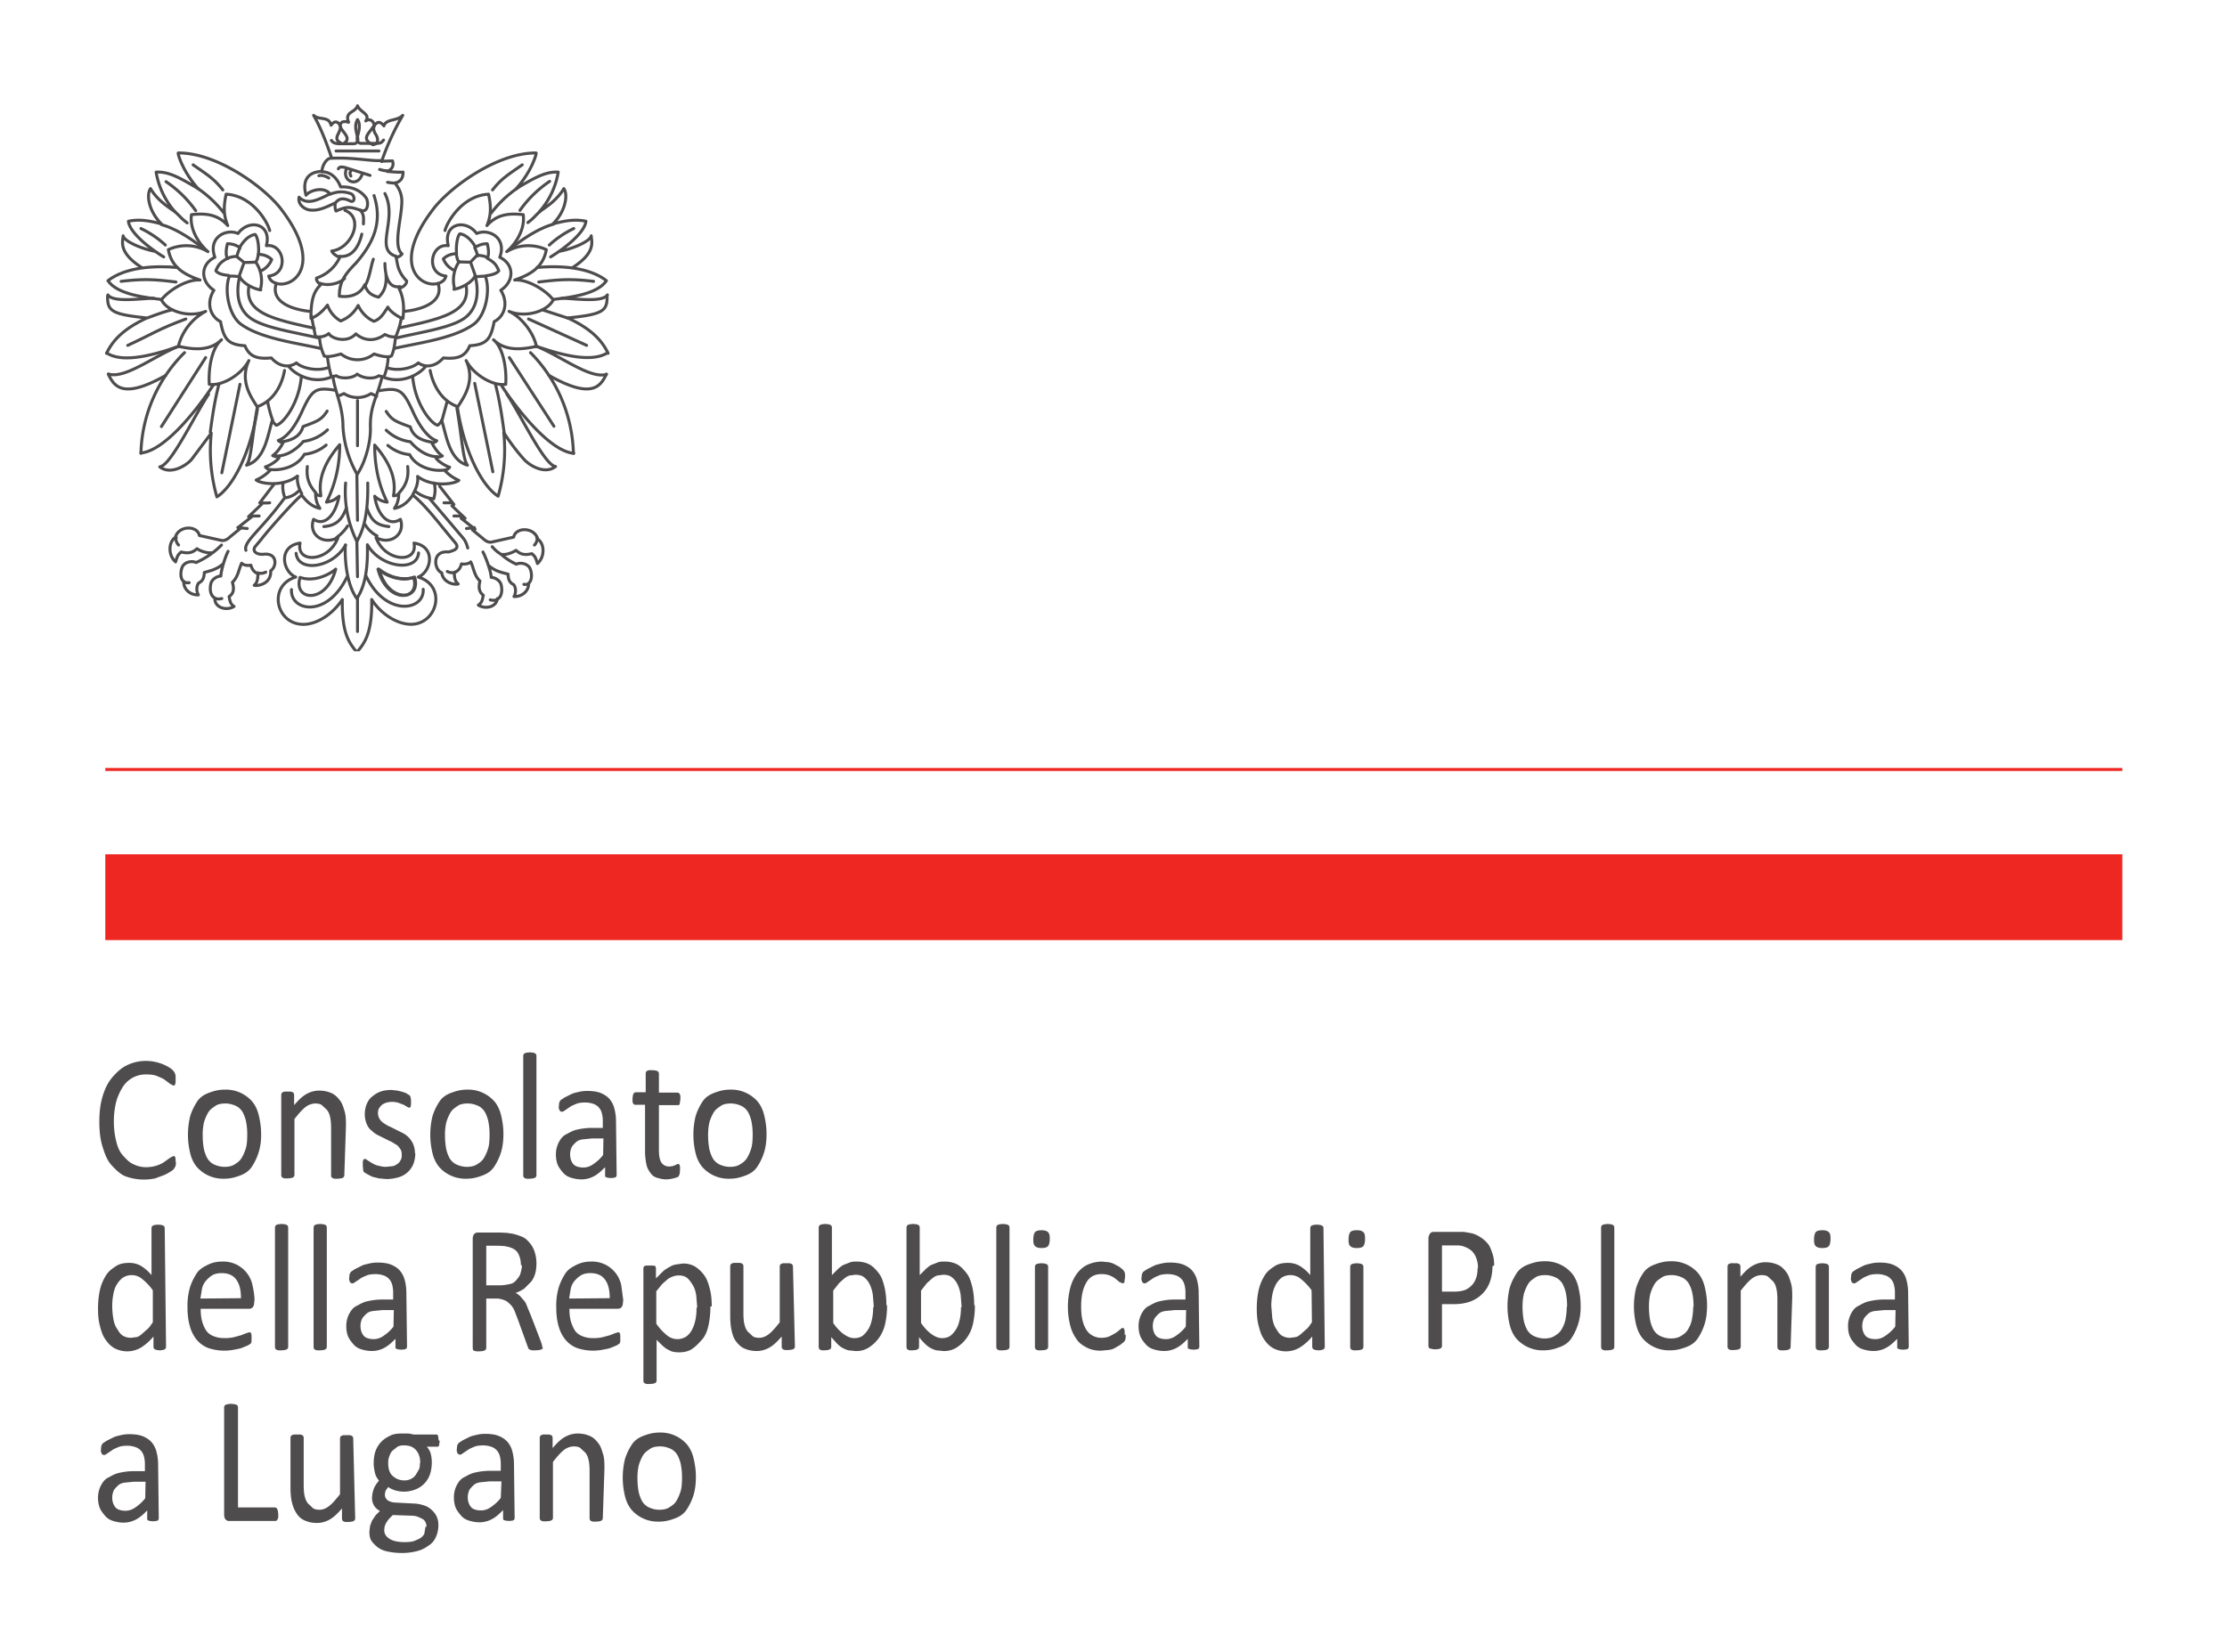 <svg xmlns="http://www.w3.org/2000/svg" xmlns:xlink="http://www.w3.org/1999/xlink" width="897.2" height="665.8"><style>.B{stroke-miterlimit:22.926}.C{stroke-linejoin:round}.D{fill:none}.E{stroke-width:.9}.F{stroke:#4f4c4d}.G{stroke-linecap:round}</style><defs><path id="H" d="M127.6 204.4a20 20 0 0 1-.3 3.8c-.2 1.2-.6 2.2-1 3s-1.2 1.6-2 2-2 .8-3.3.8c-1.2 0-2.3-.2-3-.7s-1.6-1-2.2-2-1-2-1.3-3a17 17 0 0 1-.4-3.9c0-1.3.1-2.6.3-3.8s.6-2.2 1-3 1.2-1.6 2-2 2-.8 3.3-.8c1.2 0 2.2.2 3 .7s1.6 1 2.2 2 1 2 1.3 3 .4 2.5.4 4m4.2.3a17 17 0 0 0-2.7-9.8c-.8-1.3-2-2.2-3.6-2.8s-3-1-5-1a10.6 10.6 0 0 0-8.2 3.6c-.9 1.1-1.6 2.5-2 4.2a23.8 23.8 0 0 0 0 11.1c.5 1.7 1.2 3 2 4.3s2 2.2 3.6 2.8 3 1 5 1a10.6 10.6 0 0 0 8.2-3.6c.9-1.1 1.6-2.5 2-4.2s.7-3.5.7-5.5"/><path id="I" d="m157 192.2-.1-.4-.3-.3-.6-.2-1-.1h-1l-.6.2-.3.3-.1.4v14.4c0 1.4-.1 2.5-.3 3.4s-.5 1.6-1 2.2l-1.5 1.4c-.5.4-1.3.5-2 .5a5 5 0 0 1-3.1-1.2c-1-.8-2-2-3.2-3.5v-17l-.1-.4-.3-.3-.6-.2-1-.1h-1l-.6.2-.3.3-.1.4v24.5l.1.4.3.3.6.2a8 8 0 0 0 .9 0h1l.6-.2.3-.3.1-.4v-3.2c1.3 1.5 2.5 2.7 3.8 3.4s2.5 1 3.8 1c1.5 0 2.7-.3 3.8-.8s1.8-1.3 2.5-2.2 1-2 1.4-3.3.4-2.7.4-4.5z"/><path id="J" d="m215.2 192.2-.1-.4-.3-.3-.6-.2-1-.1h-1l-.6.2-.3.3-.1.4v36.4l.1.4.3.3.6.2 1 .1 1-.1.6-.2.3-.3.1-.4z"/><path id="K" d="M125.7 155c0 2.4-.4 4.2-1.4 5.6s-2.5 2-4.5 2c-1 0-2-.2-2.7-.6s-1.4-1-2-1.7-1-1.5-1.2-2.4l-.5-3zm4-1.3c0-.7-.2-1.2-.5-1.5s-.7-.4-1-.4h-14.7c0-1.4.1-2.6.4-3.7s.7-2 1.2-2.8 1.3-1.4 2.3-1.8 2-.6 3.4-.6c1 0 2 .1 2.8.3l2.2.6 1.5.6 1 .3.3-.1.2-.3.1-.5v-1.9l-.1-.4-.2-.3-.8-.5-1.7-.7c-.7-.3-1.5-.4-2.5-.6a15.3 15.3 0 0 0-7.8.5 8.7 8.7 0 0 0-3.5 2.5 11 11 0 0 0-2.1 4.2c-.5 1.7-.7 3.6-.7 5.8a20 20 0 0 0 .7 5.7c.5 1.7 1.2 3 2 4.3s2 2 3.4 2.7 2.8 1 4.4 1a9 9 0 0 0 9.2-7.2c.3-1.4.6-3 .6-4.5z"/><path id="L" d="M172 151.4h-3.5l-3-.3c-1-.2-1.5-.5-2-1s-1-1-1.2-1.5-.4-1.2-.4-2c0-1.3.4-2.3 1-3s1.8-1 3-1c1 0 2 .3 3 1s2 1.5 3 2.8zm4-11.2-.2-.5-.5-.2-1-.1-1 .1-.6.2c-.2.1-.2.3-.2.5v2.5c-1-1-2-2-3.3-2.7a8 8 0 0 0-3.8-1c-1.2 0-2.2.2-3.2.5s-1.8.8-2.4 1.5-1.2 1.4-1.6 2.3-.6 2-.6 3.2c0 1.4.3 2.6.8 3.6s1.2 2 2.2 2.5 2 1.2 3.5 1.5a20 20 0 0 0 4.7.5h3v2a9 9 0 0 1-.3 2.5 4 4 0 0 1-2.6 2.8c-.6.2-1.4.4-2.4.4s-2-.1-2.7-.4-1.5-.6-2-1l-1.5-1c-.5-.4-.7-.4-1-.4l-.3.1-.3.3-.2.6c-.1.3 0 .5 0 .8l.1 1 .4.7 1.2.8 2 1c.8.4 1.5.5 2.3.7s1.7.3 2.6.3c1.6 0 3-.2 4-.6s2-1 2.7-1.8a7 7 0 0 0 1.5-2.9c.3-1 .5-2.5.5-4z"/><path id="M" d="m317.4 152.3-.3 3.7a11 11 0 0 1-.9 3.1 6 6 0 0 1-1.7 2.2c-.7.6-1.6.8-2.7.8l-1.6-.2c-.6-.1-1-.4-1.6-.8l-1.7-1.5-1.8-2.3v-9.8c1-1.5 2.2-2.7 3.2-3.4s2-1.2 3.2-1.2c1 0 2 .3 2.6.8s1.3 1.3 1.8 2.2.8 2 1 3 .3 2.2.3 3.4m4.2.5a24 24 0 0 0-.6-5.7 11.3 11.3 0 0 0-5-7.1 7 7 0 0 0-4-1l-2 .2c-.6.1-1.2.4-1.8.7s-1.2.8-1.7 1.3l-1.8 2v-3l-.1-.4-.3-.3-.6-.2-1-.1h-.8l-.6.2-.3.3-.1.4v36.4l.1.4.3.3.6.2 1 .1 1-.1.6-.2.3-.3.1-.4V162l2 2c.6.5 1.2 1 1.8 1.2l1.8.7c.6.2 1.2.2 2 .2 1.6 0 3-.4 4-1s2-1.7 2.8-2.8 1.2-2.6 1.6-4.2a25 25 0 0 0 .5-5.1"/><path id="N" d="m370.2 140.2-.1-.4-.3-.3-.6-.2-1-.1h-1l-.6.2-.3.3-.1.4v24.5l.1.4.3.3.6.2 1 .1 1-.1.6-.2.3-.3.1-.4zm.5 32.8c0-1-.2-1.8-.5-2.2s-1-.6-2-.6-1.6.2-2 .6-.5 1-.5 2 .2 1.8.5 2.2 1 .6 2 .6 1.6-.2 2-.6.5-1 .5-2"/><path id="O" d="M527.4 152.4a20 20 0 0 1-.3 3.8c-.2 1.2-.6 2.2-1 3s-1.2 1.6-2 2-2 .8-3.3.8c-1.2 0-2.3-.2-3-.7s-1.6-1-2.2-2-1-2-1.3-3a17 17 0 0 1-.4-3.9c0-1.3.1-2.6.3-3.8s.6-2.2 1-3 1.2-1.6 2-2 2-.8 3.3-.8c1.2 0 2.2.2 3 .7s1.6 1 2.2 2 1 2 1.2 3 .4 2.5.4 4m4.2.3a17 17 0 0 0-2.7-9.8c-.8-1.3-2-2.2-3.6-2.8s-3-1-5-1a10.6 10.6 0 0 0-8.2 3.6c-.9 1.1-1.6 2.5-2 4.2a23.8 23.8 0 0 0 0 11.1c.5 1.7 1.2 3 2 4.3s2 2.2 3.6 2.8 3 1 5 1a10.6 10.6 0 0 0 8.2-3.6c.9-1.1 1.6-2.5 2-4.2s.7-3.5.7-5.5"/><clipPath id="A"><path d="M84.6 351h152.8v166H84.6z"/></clipPath><clipPath id="B"><path d="M84.6 351h152.8v166H84.6z"/></clipPath><clipPath id="C"><path d="M84.6 351h152.8v166H84.6z"/></clipPath><clipPath id="D"><path d="M84.6 351h152.8v166H84.6z"/></clipPath><clipPath id="E"><path d="M84.6 351h152.8v166H84.6z"/></clipPath><clipPath id="F"><path d="M84.6 351h152.8v166H84.6z"/></clipPath><clipPath id="G"><path d="M0 601h778V0H0z"/></clipPath></defs><g transform="matrix(1.33 0 0 -1.33 -70.1 729.3)"><g class="B C D E F G" clip-path="url(#A)"><path d="M139 397.6c-7-9.7-12.7-13.4-11.8-16m11.3 20.4c-.4-1.2.1-3.8.6-4.5 1.8.3 3 1 4.2 2.2m-.5 4.3c-.2-1.8.5-3.8 1.3-5.2m13.3-15.6c-4-7-14.4-8.4-15-2.5m-1.4-11c-.4-6.5 10.7-8.8 16.8 3.8m-51 9.7c-.6.6-1 1.7-.7 2.3m48 101.3c-2.5-1.2-5.3-2.6-8-2-1.8.5-3.2 2-2.8 3.8 2.6-2.7 6.2-.5 9.4 1-2 2.4-6.2 1-7.3-.4-1.7 6.3 2.8 7.2 4.8 7.2.2 2.2 1.6 4 2.7 4m-9.3-127c-2.2-7.2 8-8.2 10.8 2.5-2.8-2.3-7.2-3.8-10.8-2.5m-16 14.8-2.8.3m6.4 3.5h-2.6m5.8 4a16 16 0 0 0-2.7 0m1.5-21c-.7-.4-1.8-.5-2.4-.2"/><path d="M203.4 367c-.4-2.7-3.7-3.3-5.8-2 1 .7 1.2 1.3 1.5 3-1.3 1-1.5 2.4-1 4.3-1.8 1.7-1.8 3.7-2.8 5.8-.5-.6-2-.8-2.8-.6-.5-1.7-1-2-2.2-2.7.1-1 0-2.4 1.2-3.4-1.2-.3-4.5.3-5 3.4-2.4 1-3 6.8 2 6.3 2.2.5 3.3 1.2 2.2 2.7-4.3 5-8.6 11-13 14.6m-43-23c2 1.4 2 5.6-2.3 5-2.2-.1-3.2 1-2.5 2.2l2 2.4c2.3 3 10.6 12.3 12.2 13.3 1-1.2 2.5-3.3 5.5-4 0 .2-1.3 1.5-1.3 4.5.7-.6 1-.6 1.6-.7-.2 2-1.3 7.4 5.7 15.5a38 38 0 0 0-4-17.4c2 .4 2.3.6 3.8 1.8-1-5.5-4.2-9.3-7.7-7-1.7-4.6 3-8 7.4-5.5-2.7-7.5-12.8-8-11.5-1.7-6.8-1-5.3-8.7-1.3-10.3-8.3-2.5-6.2-13.7 1.6-14.3 4.6-.4 9.7 3.2 12.5 7.5-.2-10.7 2.3-13.3 4.4-16 2 2.5 4.7 5.2 4.5 16 2.5-4 7.2-7.3 11.5-7.5 8.3-.4 11.5 11.6 2.6 14.3 4 1.6 5.5 9.3-1.3 10.3 1.3-6.3-8.8-5.8-11.5 1.7 4.4-2.5 9 1 7.4 5.5-3.6-2.4-7 1.4-7.8 7a6.5 6.5 0 0 1 3.8-1.8c-2.6 5.2-3.8 11-3.8 17.3h0c7-8 6-13.3 5.7-15.4.7.1 1 .1 1.6.7 0-3-1.3-4.3-1.3-4.5 3 .6 4.6 2.7 5.5 4m-43-23c.2-3.8-3.8-4.6-5-4.3 1.2 1 1 2.5 1.2 3.4-1 .6-1.7 1-2.2 2.7-1-.2-2.3 0-2.8.6-1-2.2-1-4-2.8-5.8.6-2 .4-3.4-1-4.3.3-1.8.6-2.4 1.5-3-2-1.3-5.5-.6-5.8 2m83.4 0c1.5-.4 2.4.1 3 1 .6 1 .6 2.4.3 3.6-.4 1.4-2 2.2-3 2.2-.1 2-1.7 6.2-2.5 7.7m1.6-4c2-1.8 4-2.2 6-2.7.1-1.7.4-2.5 1.7-3.2.4-.4 1-2 .1-3.6 2.7-.1 4.6 2 4.4 4 1.3 1 1 3.6.3 4.8-1 1.4-3 1.5-4 1-1.7.8-3.3 1.8-4.6 3-1.2.7-2 1.5-2.7 2.3m9.6-11.4c.6-.1 1.3 0 1.6.4m-8.5 8.7c1.6-.3 3.6.6 4.5 1.2 1-.8 2-1.7 4.8-1 1-.8 1.2-1.3 1.7-3 2.3 2 2.2 6 .1 7.4-1 3.7-6.7 3.7-7.3.6l-6.7-1.5c-1-.2-2 .5-2.5 1l-3.3 2.7.8.2-4.2 3.3h1.2l-4 3.8.6.4-4.3 5.5m-66-34c-1.5-.4-2.4.1-3 1-.6 1-.6 2.4-.3 3.6.4 1.4 2 2.2 3 2.2.1 2 1.4 6 2.2 7.5m-1.4-3.7c-2-1.8-4-2.2-5.8-2.7-.1-1.7-.4-2.5-1.7-3.2-.4-.4-1-2-.1-3.6-2.7-.1-4.6 2-4.4 4-1.3 1-1 3.6-.3 4.8 1 1.4 3 1.5 4 1a25.5 25.5 0 0 1 7.7 5.3m-9.8-11.4c-.6-.1-1.3 0-1.6.4m8.7 8.7c-1.6-.3-4 .6-4.7 1.2-1-.8-2-1.7-4.8-1-1-.8-1.2-1.3-1.7-3-2.3 2-2.2 6-.1 7.4 1 3.7 6.7 3.7 7.3.6l6.7-1.5c1-.2 2 .5 2.5 1l3.3 2.7-.8.2 4.2 3.3h-1l4 3.8-.6.4 4.2 5.5m26.2 83.2c1.3-1.4 1-2.6 1-4.2"/></g><path d="M161 413.3V427m-.2-22 .2-14.3" class="B C D E F G"/><g class="B C D E F G" clip-path="url(#B)"><path d="M145.8 407c-.4-3.5.6-5.8 2.6-8m46-16.7c-.2.6-.4 1.8-1.4 3l-10.2 12"/></g><path d="m161 373.6-.2 11" class="B C D E F G"/><g class="B C D E F G" clip-path="url(#C)"><path d="M164 383.3c4-7 15-8.4 15.5-2.5m-16.2 8.6a9 9 0 0 1 3.6-3.4m-3 8.2c1.3-3.5 2.8-5 6.6-5.4m10.4-19c.4-6.5-11.3-8.5-17.3 4"/></g><path d="M161 367.3V357" class="B C D E F G"/><g class="B C D E F G" clip-path="url(#D)"><path d="M158 389c-.4-.7-1.3-1.8-2.2-2.6l-1.2-1m3 9c-1.3-3.5-3-5.3-6.8-5.6m16 39.5-1.7.8a7.6 7.6 0 0 0-8.2 0l-1.8-.8m2 35.7c-.8-1-4.3-2.6-7.4-1.5m18.5 37 3.4.1c.6-1.7-.5-2.8-1.6-3.2 1.3-.1 3.2-.3 4.8-.2 0-2-.8-2.8-2.4-3.4 1.6-2 2.2-4 2-6.4-.3-5.4-2.6-12.7.1-15-.3-.4-1-1-1.8-1 .5-2.3.4-4.2 3.2-7.2 0-1-1-1.8-2.3-2.3 2-4 1.2-8 1.2-9-.1-.3-3.7 1.6-4.6 3.4-1.3-2-2.2-3.6-4.2-4.3-1.3.5-3.5 2-4.8 4.8-1.2-2.2-3-3.8-5.3-4.7a8.8 8.8 0 0 0-4 4.8c-1.5-2-3.4-3.5-5-4 0 5 .6 8 3 10.2-.8.5-1.5 1.3-1.3 2a12 12 0 0 1 7 6.2c-.7.4-2 1-2.4 2 6 .7 10 10 4 12.3"/><path d="M157.4 402a34 34 0 0 1 3.4-17.7c3 5 3.4 12 3.3 17.7m8.6 91c-.6-.2-1.3-.1-2.6.1m.2-53a19 19 0 0 0-1.3-6l-1.6.4c-1.2-1-4.5-1-6.5.5-1.6-1.5-5.2-1.4-6.3-.5l-1.5-.3a38 38 0 0 0-1.2 5.9m22 21.4c-1-.1-4.4-.7-4.6 7m.3-3.2c.4-4-1-5.8-2.2-7-1.5.4-3.4 1-4.2 3.8-1.2-2.7-4-4-7.7-3.5 0 3.7 1 6 5 10 5.2 6 8.2 12.3 5.5 20.5m8.3-37c-.4-2.3-.7-3.2-1.7-5.8-1.4-.1-2 .1-3.3.7-2.7-2-6-2.2-8.8.2-2.7-3-7.5-1.4-8.2.1-1.6-1.3-3.2-1-4-1l-1.3 6.4"/><path d="M151 440.5c.8-.4 2.5-.1 5 .6a8 8 0 0 1 10 0c3-1 4.6-1 5.3-.6.8 1.8 1 3.7 1.2 5.5"/></g><path d="M154.5 502.6h13" class="B C D E F G"/><g class="D E F B C" clip-path="url(#E)"><path d="M157.7 497.3c-1.7-3.7 3.4-6.2 4.8-1.5m7.5.8c-.8 0-1.2.1-2.3.4m1.6-7.3c4-7.8-3.4-17 3.4-19m-20 18.8c2.5 1 4.4.8 6.2.2 1.4-.5 1.4-2.8 0-2.3-2 1-3.5 1-4.6-.6-.2-.5-.1-2 .2-2.4 3 1.3 4 1.5 7.5.2 2.3-.8 2.4 2.6 1.6 3.8-1.3 1.8-3.7 3.5-7.7 3.3-1.3 3.3-3.5 4.6-5.7 4.6m5.3-25.6c4-.5 6 3.2 6.8 6.7m-8.7-43.4c.6-4.5 3-8.7 3-15a33 33 0 0 1 4.3-14.4c2.5 3.7 4.2 10 4 14.4-.1 6.4 2 8.8 3.5 15m-17.5 6.5c-.7 1.7-1.2 3-1.4 5.5m7.8-62.8c-.2-5.3.6-12.2 3.5-16.2 3 4.4 3.3 11 3.2 16" class="G"/><path d="M178.3 373.5c2.2-7.2-8-8.2-10.8 2.4 2.8-2.3 7.2-3.7 10.8-2.4z"/><g class="G"><path d="M178 373.4c2.2-7.2-8-8.2-10.8 2.5 2.8-2.3 7.2-3.8 10.8-2.5m6.2 28.6c.5-1.8.3-3.2-.1-4.8a11 11 0 0 0-5.5 2.2m15.4-11.2 2.4.3m-6.2 3.5h2.4m-5.4 4h2.4"/><path d="M188.2 375.2c.7-.4 1.8-.5 2.4-.2m-25.8 120.2-7.6 2.4c-1 .2-1.6.3-2-.4m28.2-82.8c-4 .6-5.8 2.4-6.4 4.6-4.3 1.6-5.6 2-7.3 4.7m0-5.7a13 13 0 0 1 7.3-3.5c2.6-3 5.7-4.6 8.2-4.5m2.6-4c-3.6-.7-9 .7-11 4.6a12 12 0 0 0-6.6 2.8m9-9.4c4.3-3.3 11-2.4 12.5-1.2-2.3 1-3.6 2.3-4.3 3 .6.2 1.3.6 1.5 1-1 .2-4 2-4.2 3 .6 0 1.4.1 2 .4-1.5 1-2.7 3-3.2 4 .7 0 1.3.3 1.5.6-3 1-5.6 5.2-7.2 8.8-3 6.5-4 7.4-10 6.4m8.4-23c.4-3.5-.6-5.8-2.6-8m5.6 5c.3-1.8-.5-3.8-1.3-5.2m36.7-15.6c.6.6 1 1.7.7 2.3M156 505c-2.8 1.4 0 3-.2 5 .5-1.7 3.5-3.4 1.2-5m4 7c-1.4-2 .3-5.2.1-6-.2-1-.7-1.2-1.3-1.2h-4.3c-1.4 0-2 .4-2.4 1m12.7 4.2c-1.5-2.3-3.4-3.5-.8-5.2m1 5.2c-.3-.8.1-1.7.6-2.5.6-1 1-2.8-1-3"/></g><path d="M168.2 499.7c-3.2-.2-8.6 1-15 .7-.6 1.7-2.8 8.4-5.5 13 1.7-1.6 4.6-.1 5.3-3 1 1.5 2.2 1.2 2.8-.3-.1 1.2.8 1.7 2.5 1.2-1.3 3.3 2 2.8 2.7 5 .8-2 4-2.5 2.5-4.6 1.4 1 2.7-.4 2.5-1.6 1.2 2 2.3 1 3 .1.6 2.2 4 1.4 5.7 3.2a78 78 0 0 1-6.4-14z"/><g class="G"><path d="M159 496.6c-.4-.6-.3-1 0-1.6m-6.7-.6c-.8.5-2 1-3 .7m11.7 17c1.4-2-.3-5.2-.1-6 .2-1 .7-1.2 1.3-1.2h4.5c1.6 0 1.6.4 2.2 1m-5.7-44.3c1.5 2.5 1.8 6 2.6 8.2m-23-65.7c-4.3-3.3-11-2.4-12.5-1.2 2.3 1 3.6 2.3 4.3 3-.6.2-1.3.6-1.5 1 1 .2 4 2 4.2 3-.6 0-1.4.1-2 .4 1.5 1 2.7 3 3.2 4-.7 0-1.3.3-1.5.6 3 1 5.6 5.2 7.2 8.8 3 6.5 4 7.4 10 6.4m-16-15.6c4 .6 5.7 2.4 6.3 4.6 4.3 1.6 5.6 2 7.3 4.7m.1-5.7a13 13 0 0 0-7.3-3.5c-2.6-3-5.6-4.5-8.2-4.4m-2.5-4c3.6-.7 8.8.6 11 4.5a12 12 0 0 1 6.6 2.8m23.7 40.5c5.8.6 12 3 10.2 8.5-4.8-1.6-14.6 5.2-1.6 22.3 5 6.7 19.5 17.3 31.3 17.2.2-.2-1.3-5.5-6-10.8 5.4 3.2 8.8 5.2 12.7 5a24 24 0 0 0-5.7-12c2.2 1.5 5.4 3.6 7.4 7 1.3-1.8.6-6.8-3.3-10.7 2 .5 6 1.7 10 .8-.4-3.3-5.8-7.8-10.7-10.8m2.7 1.7c3.8.7 9.3 3 9.6 4.7.1-1.8 1.5-5-5.6-9.6m-44.6-30c-1.5-2-6.7-5.5-12.6-3.3m8.7.3c.7-8.3 5.6-14.4 7.6-14.8.7.6 1 1 1.2 1.5 1.4-4.4 2.2-12 7.8-13.6-1.4 1.8-1.6 8-3.2 17.3"/><path d="M197.4 470.8a12 12 0 0 1-.9 2.5m-4.8-4.3c-.6.8-.6 1.6-.8 2.5m5.7-6.8c-1-2-4.2-3.7-6.4-4m7.2 10.3c1-.1 2.2-.2 2.8-.7m-3.7 3c1.2.8 2.4 1.2 3.8 1.2.4-1.5.6-3.5 0-4.4 1.6-1 2.6-1.5 3.5-3.8-.5-.7-1.7-1.2-3.8-1.5"/><path d="M187.5 478.5c.6 2.5 5.2 10.6 13.2 11 .8-3.7.8-6.4-.5-9.5 3 3.4 6.7 3.8 11 3.3.6-4.4-2.2-8.8-5-11.2 4 2.4 8.6 2.2 12 .6-1-5.5-5-7.6-9.6-9.2 3.8.3 9.4-3 11.7-6-1.8-3.6-8.5-5.5-13.4-3.5 3.8-1.7 7.6-6.7 8.3-10.7m21.4 15.4c.1-4.6-1.2-5.6-12-6.7l-7.7 2.5m-1 8.4c6.5.8 9.8 1 16.6.2m-6 16a30 30 0 0 1-7.4-5m-31-47.6-1.5-5.5M173 446c7.7 1.8 16 3 20.2 5.8 5.4 3.7 4 10.7 3.5 12.7l3 .2c1.6-4 .3-11.8-3.5-14.6-6-4.3-16.4-5.6-24-7.3"/><path d="M185.4 462.4c1.4.6 2 1 2.4 2.3-6.3.7-4.7 10 .7 9.2-1.7 6.7 5.2 8.3 8.6 3.7 3.7 1.6 9.2-1.3 7-7.2 4.5-2.2 4.4-7.3.3-10 2.5-4 1-8-2-9.5-1-5-2-7-7.4-7.3-1.5-3.8-4.5-4-8-3.7-2-2.3-5-3.3-7.6-1.5-1.4-1.4-5.8-2.7-9.4-1.5m21.8 32.2a10 10 0 0 1-1.4-8.2m6.3 12.6c-.6 1.2-2.4 3.7-4.7 4-.8-.8-1.2-3.7-1-6-1.7-.1-3-.6-4-1.6a6.4 6.4 0 0 1 3.4-3.5m3.5-4.6c1.4-8-7.3-10-19.8-12.7m17.2-24.5c2.3-14.2 7.8-23.8 12.3-26.6a51 51 0 0 1 1.7 19.3 61 61 0 0 1 6.1-8.1c1.8-2 6.4-4.7 9.6-2.2-3.4.4-10.4 15.4-14.8 22m14.3-9.8L207 440m8.2 3.4c-3-.6-9-2-13 2 3-2.5 4-8.8 3.7-13.5-3.7-.6-9.6 2.7-12 7.2 3-6.4-1-11.5-2.5-14-5 1.8-7.5 6.5-8.4 11m19-30.7-5.5 26.8m30-21.2c-7 .6-16.6 12.5-21.8 20.4m31.7 3.6c-1.8-3.8-4.5-7.7-17.4-.4m5.7 17.4c6-2.8 10-6 12.2-10.7m-14 16.7c4.7-.2 12.3-1.3 13.8 1m-34.8 31.8c2.7 3.4 4.4 4.4 9 7.6m-1.4-7a35 35 0 0 1-8-7.6m17.7 9.6a35 35 0 0 1-9-8.8"/><path d="M216.3 484.3c-2-1.8-1.5-1.7-3.7-3.4m7.7-.5c-3.7-1-8.3-3.7-12.4-7m12.3-15.8c4.5.6 13.3 1.4 16.2 5.7-5.4 4.2-14.3 4.6-21 4m15-23.6-17.6 8m24-10.2c-4.3-2.8-12.2-1.4-21.8 2m0 0c7.6-3 16.3-10 21.4-8.6m-23 6.6a45 45 0 0 0 13-30.5m-23.6 20.8c1.2-4.5 2-9.8 2.6-14.4"/></g></g><path d="m191.5 469 3.7-.1 2.2 2.3m-2.2-2.2 1.5-4.2" class="B D E F"/><g class="B C D E F G" clip-path="url(#F)"><path d="M146.6 454c-5.8.6-12 3-10.2 8.5 4.8-1.6 14.6 5.2 1.6 22.3-5 6.7-19.5 17.3-31.3 17.2-.2-.2 1.3-5.5 6-10.8-5.4 3.2-8.8 5.2-12.7 5a24 24 0 0 1 5.7-12c-2.2 1.5-5.4 3.6-7.4 7-1.3-1.8-.6-6.8 3.3-10.7-2 .5-6 1.7-10 .8.4-3.3 5.8-7.8 10.7-10.8m-2.7 1.7c-3.8.7-9.3 3-9.6 4.7-.1-1.8-1.5-5 5.6-9.6m44.6-30c1.5-2 6.7-5.5 12.6-3.3m-8.8.3c-.7-8.3-5.6-14.4-7.6-14.8-.7.6-1 1-1.2 1.5-1.4-4.4-2.2-12-7.8-13.6 1.4 1.8 1.6 8 3.2 17.3"/><path d="M124.5 470.8a12 12 0 0 0 .9 2.5m4.8-4.3c.6.8.6 1.6.8 2.5m-5.7-7c1-2 4.2-3.7 6.4-4m-7.2 10.2c-1-.1-2.2-.2-2.8-.7"/><path d="M125.4 473.3a6.6 6.6 0 0 1-3.8 1.2c-.4-1.5-.6-3.5 0-4.4-1.6-1-2.6-1.5-3.5-3.8.5-.7 1.7-1.2 3.8-1.4"/><path d="M134.4 478.5c-.6 2.5-5.2 10.6-13.2 11-.8-3.7-.8-6.4.5-9.5-3 3.4-6.7 3.8-11 3.3-.6-4.4 2.2-8.8 5-11.2-4 2.4-8.6 2.2-12 .6 1-5.5 5-7.6 9.6-9.2-3.8.3-9.4-3-11.7-6 1.8-3.6 8.5-5.5 13.4-3.5a16.6 16.6 0 0 1-8.3-10.7m-21.4 15.4c-.1-4.6 1.2-5.6 12-6.7 2.2.8 5.3 2 7.7 2.5m1 8.4c-6.5.8-9.8 1-16.6.2m6 16a30 30 0 0 0 7.4-5m31-47.6a37 37 0 0 1 1.5-5.5m13.7 25c-7.7 1.8-16 3-20.2 5.8-5.4 3.7-4 10.7-3.5 12.7a21 21 0 0 1-3.1.2c-1.6-4-.3-11.8 3.5-14.6 6-4.3 16.4-5.6 24-7.3m-13.2 19.6c-1.4.6-2 1-2.4 2.3 6.3.7 4.7 10-.7 9.2 1.7 6.7-5.2 8.3-8.6 3.7-3.7 1.6-9.2-1.3-7-7.2-4.5-2.2-4.4-7.3-.3-10-2.5-4-1-8 2-9.5 1-5 2-7 7.4-7.3 1.5-3.8 4.5-4 8-3.7 2-2.3 5-3.3 7.6-1.5 1.4-1.4 5.8-2.7 9.4-1.5m-21.7 32a10 10 0 0 0 1.4-8.2m-6.3 12.6c.6 1.2 2.4 3.7 4.7 4 .8-.8 1.2-3.7 1-6 1.7-.1 3-.6 4-1.6a6.4 6.4 0 0 0-3.4-3.5m-3.5-4.6c-1.4-8 7.3-10 19.8-12.7m-17.2-24.5c-2.3-14.2-7.8-23.8-12.3-26.6a51 51 0 0 0-1.7 19.3l-6-8c-1.8-2-6.4-4.7-9.6-2.2 3.4.4 10.4 15.4 14.8 22m-14.3-9.8L115 440m-8.2 3.4c3-.6 9-2 13 2-3-2.5-4-8.8-3.7-13.5 3.7-.6 9.6 2.7 12 7.2-3-6.4 1-11.5 2.5-14 5 1.8 7.5 6.5 8.3 11m-19-31 5.5 26.8m-30-20.8c7 .6 16.6 12.5 21.8 20.4M85.5 435c1.8-3.8 4.5-7.7 17.4-.4M97.2 452c-6-2.8-10-6-12.2-10.7M99.2 458c-4.7-.2-12.3-1.3-13.8 1m34.8 31.8c-2.7 3.4-4.4 4.4-9 7.6m1.5-7.2a35 35 0 0 0 8-7.6m-17.7 9.7a35 35 0 0 0 9-8.8"/><path d="M105.7 484.2c2-1.8 1.5-1.7 3.7-3.4m-7.8-.5c3.7-1 8.3-3.7 12.4-7m-12.4-15.7c-4.5.6-13.3 1.4-16.2 5.7 5.4 4.2 14.3 4.6 21 4m-15-23.6c8 3.7 9 4.8 17.6 8m-24-10.3c4.3-2.8 12.2-1.4 21.8 2"/><path d="M107 443.5c-7.6-3-16.3-10-21.4-8.5m23 6.5A44.4 44.4 0 0 1 95.4 411m23.6 20.8c-1.2-4.5-2-9.8-2.6-14.4"/></g><path d="m126.7 469-1.5-4.2m1.4 4 3.7.1m-3.5-.2-2.5 2" class="B D E F"/><path fill="#ee2722" d="M84.6 263.5h611v26h-611z"/><path stroke="#ee2722" d="M84.6 315.2h611" class="D E"/><g fill="#4f4c4d" clip-path="url(#G)"><path d="M106 196.5v-.8l-.1-.6-.2-.4-.3-.5a3 3 0 0 0-1-.8 12 12 0 0 0-2-1.1l-2.7-1a16.4 16.4 0 0 0-8.9.6c-1.6.6-3 2-4.3 3.4s-2 3.3-2.7 5.5-1 4.7-1 7.6c0 3 .3 5.5 1 7.8s1.6 4.2 3 5.8 2.7 2.8 4.4 3.6a13 13 0 0 0 5.7 1.3 13.7 13.7 0 0 0 7.1-2c.6-.4 1-.7 1.2-1s.4-.4.4-.6l.2-.4.1-.6v-1.8l-.1-.6-.2-.4-.3-.1-1 .5-1.6 1.2c-.6.5-1.5.8-2.4 1.2s-2 .5-3.4.5a8.2 8.2 0 0 1-7-3.8 17 17 0 0 1-2-4.5 24 24 0 0 1-.7-6 24 24 0 0 1 .7-5.9c.4-1.7 1-3.2 2-4.3s1.8-2 3-2.6 2.5-1 4-1c1.3 0 2.4.2 3.3.5s1.8.7 2.4 1.2l1.7 1.2 1 .5.3-.1.2-.3.1-.6v-1"/><use xlink:href="#H"/><use xlink:href="#I"/><path d="M178.5 199a9 9 0 0 0-.6-3.4 6.9 6.9 0 0 0-4.6-4c-1.1-.3-2.3-.5-3.5-.5l-2.3.2-2 .5-1.4.7-1 .6c-.3.2-.3.4-.4.8l-.1 1.3v1l.1.6.2.3.3.1c.2 0 .5-.1.8-.4l1.3-.8c.5-.3 1-.6 1.8-.8s1.5-.4 2.5-.4l2 .2c.7.1 1 .4 1.5.7s.7.7 1 1.2.3 1 .3 1.7-.2 1.3-.5 1.7-.7 1-1.3 1.3-1 .7-1.8 1l-2 1-2 1c-.7.4-1.3 1-1.8 1.4s-1 1.2-1.3 2-.5 1.7-.5 2.8c0 1 .2 2 .5 2.8s.8 1.7 1.5 2.3 1.5 1.2 2.5 1.6 2.2.6 3.6.6l1.8-.2 1.6-.4c.5-.2 1-.3 1.2-.5l.8-.5c.2-.1.3-.3.3-.4l.1-.4.1-.5v-1.5l-.1-.6c0-.2-.1-.2-.2-.3l-.3-.1-.6.3-1 .6-1.6.6a6.4 6.4 0 0 1-3.8 0 4 4 0 0 1-1.3-.7 7 7 0 0 1-.8-1c-.2-.3-.3-1-.3-1.4 0-.7.2-1.3.5-1.8s.8-1 1.3-1.3 1-.7 1.8-1l2-1 2-1a6.9 6.9 0 0 0 3.1-3.4 7 7 0 0 0 .5-2.7m22.6 5.5a20 20 0 0 1-.3 3.8c-.2 1.2-.6 2.2-1 3s-1.2 1.6-2 2-2 .8-3.3.8c-1.2 0-2.3-.2-3-.7s-1.6-1-2.2-2a13 13 0 0 1-1.3-3 17 17 0 0 1-.4-3.9c0-1.3.1-2.6.3-3.8s.6-2.2 1-3 1.2-1.6 2-2 2-.8 3.3-.8c1.2 0 2.2.2 3 .7s1.6 1 2.2 2a13 13 0 0 1 1.3 3c.3 1 .4 2.5.4 4m4.2.3c0-2-.2-3.8-.7-5.5a17 17 0 0 0-2-4.3c-.8-1.3-2-2.2-3.6-2.8s-3-1-5-1a10.6 10.6 0 0 0-8.2 3.6c-.9 1.1-1.6 2.5-2 4.2a23.8 23.8 0 0 0 0 11.1 17 17 0 0 0 2 4.3c.8 1.3 2 2.2 3.6 2.8s3 1 5 1a10.6 10.6 0 0 0 8.2-3.6c.9-1.1 1.6-2.5 2-4.2s.7-3.5.7-5.5"/><use xlink:href="#J"/><path d="M235.5 203.4H232l-3-.3c-1-.2-1.5-.5-2-1s-1-1-1.2-1.5-.4-1.2-.4-2c0-1.3.4-2.3 1-3s1.8-1 3-1c1 0 2 .3 3 1s2 1.5 3 2.8zm4-11.2-.2-.5-.5-.2-1-.1-1 .1-.6.2c-.2.1-.2.3-.2.5v2.5c-1-1-2-2-3.3-2.7a8 8 0 0 0-3.8-1c-1.2 0-2.2.2-3.2.5s-1.8.8-2.4 1.5-1.2 1.4-1.6 2.3-.6 2-.6 3.2a8 8 0 0 0 .8 3.6c.5 1 1.2 2 2.2 2.5s2 1.2 3.5 1.5a20 20 0 0 0 4.7.5h3v2a9 9 0 0 1-.3 2.5 4 4 0 0 1-1 1.8c-.5.5-1 .8-1.6 1s-1.4.4-2.4.4-2-.1-2.7-.4-1.5-.6-2-1l-1.5-1c-.5-.4-.7-.4-1-.4l-.3.1-.3.3-.2.6c-.1.3 0 .5 0 .8l.1 1 .4.7 1.2.8 2 1c.8.4 1.5.5 2.3.7s1.7.3 2.6.3c1.6 0 3-.2 4-.6s2-1 2.7-1.8a7 7 0 0 0 1.5-2.9 15 15 0 0 0 .5-4zm19.2 1.8-.1-1.3-.3-.7c-.1-.2-.3-.3-.6-.4l-1-.3-1-.2-1-.1c-1.2 0-2 .2-3 .5s-1.5.8-2 1.5-1 1.5-1.2 2.6a20 20 0 0 0-.4 3.7v14.3h-3c-.2 0-.4.1-.6.4s-.2.8-.2 1.4l.1 1 .2.6.3.3.4.1h3v5.8l.1.4.3.3.6.2h1l1-.1.6-.2.3-.3.1-.4v-5.8h5.7l.3-.1.3-.3.2-.6v-1l-.2-1.4c-.1-.4-.3-.4-.6-.4h-5.7V200c0-1.7.2-3 .7-3.8s1.3-1.3 2.4-1.3l1 .1.8.3.6.3.4.1.2-.1.2-.3.1-.5v-.8m22 10.4a20 20 0 0 1-.3 3.8c-.2 1.2-.6 2.2-1 3s-1.2 1.6-2 2-2 .8-3.3.8c-1.2 0-2.3-.2-3-.7s-1.6-1-2.2-2a13 13 0 0 1-1.3-3 17 17 0 0 1-.4-3.9c0-1.3.1-2.6.3-3.8s.6-2.2 1-3 1.2-1.6 2-2 2-.8 3.3-.8c1.2 0 2.2.2 3 .7s1.6 1 2.2 2a13 13 0 0 1 1.3 3c.3 1 .4 2.5.4 4m4.2.3c0-2-.2-3.8-.7-5.5a17 17 0 0 0-2-4.3c-.8-1.3-2-2.2-3.6-2.8s-3-1-5-1a10.6 10.6 0 0 0-8.2 3.6c-.9 1.1-1.6 2.5-2 4.2a23.8 23.8 0 0 0 0 11.1 17 17 0 0 0 2 4.3c.8 1.3 2 2.2 3.6 2.8s3 1 5 1a10.6 10.6 0 0 0 8.2-3.6c.9-1.1 1.6-2.5 2-4.2s.7-3.5.7-5.5M99 157.4a17 17 0 0 1-3.2 3.4 4.9 4.9 0 0 1-5.9.4c-.7-.5-1.3-1.2-1.9-2.2s-.8-2-1-3a19 19 0 0 1-.3-3.4 25 25 0 0 1 .3-3.6c.2-1.2.5-2.2 1-3s1-1.7 1.7-2.2 1.6-.8 2.7-.8l1.6.2c.6.1 1 .4 1.5.8l1.7 1.5c.7.5 1.2 1.4 1.8 2.2zm4-17.2-.1-.4-.3-.3-.6-.2-.8-.1-1 .1-.6.2-.3.3-.1.4v3.2a16 16 0 0 0-3.7-3.3 8.2 8.2 0 0 0-8.2-.2c-1.2.7-2 1.6-2.8 2.8s-1.2 2.6-1.6 4.2-.5 3.3-.5 5c0 2 .2 4 .6 5.7s1 3 1.8 4.3 1.8 2 3 2.8 2.6 1 4 1a7 7 0 0 0 3.6-.9 13 13 0 0 0 3.2-2.8v14.3l.1.4.3.3.6.2 1 .1 1-.1.6-.2.3-.3.1-.4z"/><use xlink:href="#K"/><path d="m140 140.2-.1-.4-.3-.3-.6-.2-1-.1h-1l-.6.2-.3.3-.1.4v36.4l.1.4.3.3.6.2 1 .1 1-.1.6-.2.3-.3.1-.4zm11.7 0-.1-.4-.3-.3-.6-.2-1-.1h-1l-.6.2-.3.3-.1.4v36.4l.1.4.3.3.6.2 1 .1 1-.1.6-.2.3-.3.1-.4z"/><use xlink:href="#L"/><path d="M210.5 165c0 1.4-.3 2.5-.8 3.5s-1.5 1.6-2.8 2l-1.4.3-2 .1H200v-12h4.2c1 0 2 .2 3 .4s1.5.7 2 1.3 1 1.2 1.2 2 .4 1.5.4 2.4m6.4-24.8-.1-.4-.3-.3-.7-.2-1.2-.1h-1l-.7.2-.4.3-.2.5-3 8.3-1 2.6c-.3.8-.8 1.5-1.3 2s-1 1-1.8 1.3-1.5.5-2.5.5h-3v-15l-.1-.4-.3-.3-.6-.2-1-.1h-1l-.7.2c-.2.1-.3.1-.3.3l-.1.4V173c0 .7.2 1.2.5 1.5s.7.4 1 .4h6.8l2-.1 1.4-.2c1.2-.2 2.3-.6 3.3-1s1.7-1.2 2.4-2a8 8 0 0 0 1.4-2.7c.3-1 .5-2 .5-3.3 0-1.2-.1-2.2-.4-3.2s-.7-1.8-1.3-2.5l-2-2a12 12 0 0 0-2.6-1.3 6 6 0 0 0 1.4-1l1.2-1.4c.4-.4.7-1.2 1-2l1-2.4 3-7.8c.2-.7.4-1 .4-1.4l.1-.6m20.4 15c0 2.4-.4 4.2-1.4 5.6s-2.5 2-4.5 2c-1 0-2-.2-2.7-.6s-1.4-1-2-1.7-1-1.5-1.2-2.4l-.5-3zm4-1.3c0-.7-.2-1.2-.5-1.5s-.7-.4-1-.4h-14.7a14 14 0 0 1 .4-3.7c.3-1 .7-2 1.2-2.8s1.3-1.4 2.3-1.8 2-.6 3.4-.6a12 12 0 0 1 2.8.3l2.2.6 1.5.6 1 .3.3-.1.2-.3.1-.5v-1.9l-.1-.4-.2-.3-.8-.5-1.7-.7c-.7-.3-1.5-.4-2.5-.6a15.3 15.3 0 0 0-7.8.5 8.7 8.7 0 0 0-3.5 2.5 11 11 0 0 0-2.1 4.2c-.5 1.7-.7 3.6-.7 5.8a20 20 0 0 0 .7 5.7 17 17 0 0 0 2 4.3c.8 1.3 2 2 3.4 2.7s2.8 1 4.4 1a9 9 0 0 0 9.2-7.2l.6-4.5zm22.5-1.4-.3 3.6c-.2 1.2-.5 2.2-1 3s-1 1.6-1.7 2.2-1.6.8-2.7.8a5 5 0 0 1-1.6-.3 6 6 0 0 1-1.6-.8l-1.7-1.5-1.8-2.2v-9.8c1-1.5 2.2-2.7 3.2-3.5a4.9 4.9 0 0 1 5.9-.4 6 6 0 0 1 1.8 2.2c.5 1 .8 2 1 3a18 18 0 0 1 .3 3.4m4.2.5c0-2-.2-4-.6-5.8s-1-3.2-2-4.3-1.8-2-3-2.8-2.6-1-4-1a9 9 0 0 0-1.8.2c-.5.1-1 .4-1.6.7s-1 .7-1.6 1.2l-1.7 1.7V130l-.1-.4-.3-.3-.6-.2-1-.1h-1l-.6.2-.3.3-.1.4v34.2l.1.4.3.3.6.1h1.8l.6-.1c.2 0 .3-.2.3-.3l.1-.4V161l2 2c.6.6 1.3 1 2 1.4s1.3.7 2 .8l2 .3a7 7 0 0 0 4-1c1-.7 2-1.6 2.8-2.8s1.2-2.6 1.6-4.2.5-3.3.5-5m25.2-12.2-.1-.4-.3-.3-.6-.2-1-.1h-1l-.6.2-.3.3-.1.4v3.2c-1.3-1.5-2.5-2.7-3.8-3.4s-2.5-1-3.8-1c-1.5 0-2.7.3-3.8.8s-1.8 1.3-2.5 2.2-1 2-1.3 3.3-.4 2.8-.4 4.5v15l.1.4.3.3.6.2h2l.6-.2.3-.3.1-.4v-14.3c0-1.4.1-2.6.3-3.4s.5-1.6 1-2.2l1.5-1.4c.5-.4 1.3-.5 2-.5 1 0 2 .4 3 1.2s2 2 3.2 3.5v17l.1.4.3.3.6.2h2l.6-.2.3-.3.1-.4z"/><use xlink:href="#M"/><path d="m344 152.3-.3 3.7a11 11 0 0 1-.9 3.1 6 6 0 0 1-1.7 2.2c-.7.6-1.6.8-2.7.8l-1.6-.2c-.6-.1-1-.4-1.6-.8l-1.7-1.5-1.8-2.3v-9.8c1-1.5 2.2-2.7 3.2-3.4s2-1.2 3.2-1.2c1 0 2 .3 2.6.8s1.3 1.3 1.8 2.2.8 2 1 3a18 18 0 0 1 .3 3.4m4.2.5a24 24 0 0 0-.6-5.7 11.3 11.3 0 0 0-5-7.1 7 7 0 0 0-4-1l-2 .2c-.6.1-1.2.4-1.8.7a7 7 0 0 0-1.7 1.3 19 19 0 0 0-1.8 2v-3l-.1-.4-.3-.3-.6-.2-1-.1h-.8l-.6.2-.3.3-.1.4v36.4l.1.4.3.3.6.2 1 .1 1-.1.6-.2.3-.3.1-.4V162l2 2c.6.5 1.2 1 1.8 1.2l1.8.7c.6.2 1.2.2 2 .2 1.6 0 3-.4 4-1s2-1.7 2.8-2.8 1.2-2.6 1.6-4.2a25 25 0 0 0 .5-5.1m10.7-12.8-.1-.4-.3-.3-.6-.2-1-.1h-1l-.6.2-.3.3-.1.4v36.4l.1.4.3.3.6.2 1 .1 1-.1.6-.2.3-.3.1-.4z"/><use xlink:href="#N"/><path d="M393.7 144v-.8l-.1-.6-.1-.4-.4-.5-1-.8-1.7-1c-.7-.4-1.3-.5-2-.6l-2.3-.2c-1.6 0-3 .3-4.3 1s-2.3 1.4-3 2.5a12 12 0 0 0-1.9 4.1 23.1 23.1 0 0 0 .1 11.8c.5 1.7 1.3 3.2 2.2 4.3s2 2 3.3 2.5a11 11 0 0 0 4 .8l2-.2c.6-.1 1.3-.3 1.8-.6l1.5-.8 1-.8.4-.5.2-.4.1-.6v-.8l-.2-1.5c-.1-.3-.3-.4-.5-.4l-1 .4-1.2 1a6.6 6.6 0 0 1-4.3 1.4c-2 0-3.5-.8-4.5-2.5s-1.6-4-1.6-7.2c0-1.6.1-3 .4-4.2a9 9 0 0 1 1.2-3c.5-.8 1.2-1.4 2-1.8s1.6-.6 2.6-.6 1.8.2 2.5.5l1.8 1 1.3 1c.3.3.6.5.8.5l.3-.1.2-.4.1-.7v-1m18.6 7.6h-3.5l-3-.3c-1-.2-1.5-.5-2-1s-1-1-1.2-1.5-.4-1.2-.4-2c0-1.3.4-2.3 1-3s1.8-1 3-1c1 0 2 .3 3 1s2 1.5 3 2.8zm4-11.2-.2-.5-.5-.2-1-.1-1 .1-.6.2c-.2.1-.2.3-.2.5v2.5c-1-1-2-2-3.3-2.7a8 8 0 0 0-3.8-1c-1.2 0-2.2.2-3.2.5s-1.8.8-2.4 1.5-1.2 1.4-1.6 2.3-.6 2-.6 3.2a8 8 0 0 0 .8 3.6c.5 1 1.2 2 2.2 2.5s2 1.2 3.5 1.5a20 20 0 0 0 4.7.5h3v2a9 9 0 0 1-.3 2.5 4 4 0 0 1-1 1.8c-.5.5-1 .8-1.6 1s-1.4.4-2.4.4-2-.1-2.7-.4-1.5-.6-2-1l-1.5-1c-.5-.4-.7-.4-1-.4l-.3.1-.3.3-.2.6c-.1.3 0 .5 0 .8l.1 1 .4.7 1.2.8 2 1c.8.4 1.5.5 2.3.7s1.7.3 2.6.3c1.6 0 3-.2 4-.6s2-1 2.7-1.8a7 7 0 0 0 1.5-2.9 15 15 0 0 0 .5-4zm34 17.2a17 17 0 0 1-3.2 3.4 4.9 4.9 0 0 1-5.9.4 6.7 6.7 0 0 1-1.8-2.2 11 11 0 0 1-1-3 19 19 0 0 1-.3-3.4l.3-3.6c.2-1.2.5-2.2 1-3s1-1.7 1.7-2.2 1.6-.8 2.7-.8l1.6.2c.6.1 1 .4 1.5.8l1.7 1.5c.7.5 1.2 1.4 1.8 2.2zm4-17.2-.1-.4-.3-.3-.6-.2-.8-.1-1 .1-.6.2-.3.3-.1.4v3.2a16 16 0 0 0-3.7-3.3 8.2 8.2 0 0 0-8.2-.2c-1.2.7-2 1.6-2.8 2.8s-1.2 2.6-1.6 4.2-.5 3.3-.5 5c0 2 .2 4 .6 5.7s1 3 1.8 4.3 1.8 2 3 2.8 2.6 1 4 1a7 7 0 0 0 3.6-.9 13 13 0 0 0 3.2-2.8v14.3l.1.4.3.3.6.2 1 .1 1-.1.6-.2.3-.3.1-.4zm11.7 0-.1-.4-.3-.3-.6-.2-1-.1h-1l-.6.2-.3.3-.1.4v24.5l.1.4.3.3.6.2 1 .1 1-.1.6-.2.3-.3.1-.4zm.5 32.8c0-1-.2-1.8-.5-2.2s-1-.6-2-.6-1.6.2-2 .6-.5 1-.5 2 .2 1.8.5 2.2 1 .6 2 .6 1.6-.2 2-.6.5-1 .5-2m34.2-9a8 8 0 0 1-.7 3.6 5 5 0 0 1-1.8 2.2c-.8.5-1.5.8-2.2 1s-1.5.2-2.2.2h-4v-14h3.8c1.3 0 2.4.2 3.2.5a6 6 0 0 1 2.1 1.5c.6.6 1 1.4 1.3 2.3s.4 2 .4 3m4.5.4c0-1.8-.3-3.4-.8-4.8s-1.3-2.6-2.3-3.6a10 10 0 0 0-3.6-2.3c-1.4-.5-3-.8-5-.8h-3.6v-12.7l-.1-.4-.3-.3-.6-.2-1-.1-1 .1-.7.2c-.2.1-.3.1-.3.3l-.1.4V173c0 .7.2 1.2.5 1.6s.7.5 1.2.5h9l2.3-.4a8 8 0 0 0 2.7-1.2c1-.6 1.7-1.3 2.3-2s1-1.8 1.4-3 .5-2.3.5-3.6"/><use xlink:href="#O"/><path d="m541.7 140.2-.1-.4-.3-.3-.6-.2-1-.1h-1l-.6.2-.3.3-.1.4v36.4l.1.4.3.3.6.2 1 .1 1-.1.6-.2.3-.3.1-.4zm24 12.2a20 20 0 0 1-.3 3.8c-.2 1.2-.6 2.2-1 3s-1.2 1.6-2 2-2 .8-3.3.8c-1.2 0-2.3-.2-3-.7s-1.6-1-2.2-2a13 13 0 0 1-1.3-3 17 17 0 0 1-.4-3.9c0-1.3.1-2.6.3-3.8s.6-2.2 1-3 1.2-1.6 2-2 2-.8 3.3-.8c1.2 0 2.2.2 3 .7s1.6 1 2.2 2 1 2 1.2 3 .4 2.5.4 4m4.2.3c0-2-.2-3.8-.7-5.5a17 17 0 0 0-2-4.3c-.8-1.3-2-2.2-3.6-2.8s-3-1-5-1a10.6 10.6 0 0 0-8.2 3.6c-.9 1.1-1.6 2.5-2 4.2a23.8 23.8 0 0 0 0 11.1 17 17 0 0 0 2 4.3c.8 1.3 2 2.2 3.6 2.8s3 1 5 1a10.6 10.6 0 0 0 8.2-3.6c.9-1.1 1.6-2.5 2-4.2s.7-3.5.7-5.5m25.3-12.7-.1-.4-.3-.3-.6-.2-1-.1h-1l-.6.2-.3.3-.1.4v14.4c0 1.4-.1 2.5-.3 3.4s-.5 1.6-1 2.2l-1.5 1.4c-.5.4-1.3.5-2 .5a5 5 0 0 1-3.1-1.2c-1-.8-2-2-3.2-3.5v-17l-.1-.4-.3-.3-.6-.2-1-.1h-1l-.6.2-.3.3-.1.4v24.5l.1.4.3.3.6.2a8 8 0 0 0 .9 0h1l.6-.2.3-.3.1-.4v-3.2c1.3 1.5 2.5 2.7 3.8 3.4s2.5 1 3.8 1c1.5 0 2.7-.3 3.8-.8s1.8-1.3 2.5-2.2 1-2 1.4-3.3.4-2.7.4-4.5zm11.6 0-.1-.4-.3-.3-.6-.2-1-.1h-1l-.6.2-.3.3-.1.4v24.5l.1.4.3.3.6.2 1 .1 1-.1.6-.2.3-.3.1-.4zm.5 32.8c0-1-.2-1.8-.5-2.2s-1-.6-2-.6-1.6.2-2 .6-.5 1-.5 2 .2 1.8.5 2.2 1 .6 2 .6 1.6-.2 2-.6.5-1 .5-2m19.7-21.6h-3.5l-3-.3c-1-.2-1.5-.5-2-1s-1-1-1.2-1.5-.4-1.2-.4-2c0-1.3.4-2.3 1-3s1.8-1 3-1c1 0 2 .3 3 1s2 1.5 3 2.8zm4-11.2-.2-.5-.5-.2-1-.1-1 .1-.6.2c-.2.1-.2.3-.2.5v2.5c-1-1-2-2-3.3-2.7a8 8 0 0 0-3.8-1c-1.2 0-2.2.2-3.2.5s-1.8.8-2.4 1.5-1.2 1.4-1.6 2.3-.6 2-.6 3.2a8 8 0 0 0 .8 3.6c.5 1 1.2 2 2.2 2.5s2 1.2 3.5 1.5a20 20 0 0 0 4.7.5h3v2a9 9 0 0 1-.3 2.5 4 4 0 0 1-1 1.8c-.5.5-1 .8-1.6 1s-1.4.4-2.4.4-2-.1-2.7-.4-1.5-.6-2-1l-1.5-1c-.5-.4-.7-.4-1-.4l-.3.1-.3.3-.2.6c-.1.3 0 .5 0 .8l.1 1 .4.7 1.2.8 2 1c.8.4 1.5.5 2.3.7s1.7.3 2.6.3c1.6 0 3-.2 4-.6s2-1 2.7-1.8a7 7 0 0 0 1.5-2.9 15 15 0 0 0 .5-4zM96.8 99.4h-3.5l-3-.3c-1-.2-1.5-.5-2-1s-1-1-1.2-1.5-.4-1.2-.4-2c0-1.3.4-2.3 1-3s1.8-1 3-1c1 0 2 .3 3 1s2 1.5 3 2.8zm4-11.2-.2-.5-.5-.2-1-.1-1 .1-.6.2c-.2.1-.2.3-.2.5v2.5c-1-1-2-2-3.3-2.7a8 8 0 0 0-3.8-1c-1.2 0-2.2.2-3.2.5s-1.8.8-2.4 1.5-1.2 1.4-1.6 2.3-.6 2-.6 3.2a8 8 0 0 0 .8 3.6c.5 1 1.2 2 2.2 2.5s2 1.2 3.5 1.5a20 20 0 0 0 4.7.5h3v2a9 9 0 0 1-.3 2.5 4 4 0 0 1-1 1.8c-.5.5-1 .8-1.6 1s-1.4.4-2.4.4-2-.1-2.7-.4-1.5-.6-2-1l-1.5-1c-.5-.4-.7-.4-1-.4l-.3.1-.3.3-.2.6c-.1.3 0 .5 0 .8l.1 1 .4.7 1.2.8 2 1c.8.4 1.5.5 2.3.7s1.7.3 2.6.3c1.6 0 3-.2 4-.6s2-1 2.7-1.8a7 7 0 0 0 1.5-2.9 15 15 0 0 0 .5-4zm36.2 1.4v-1l-.2-.6-.3-.4-.4-.1h-14c-.4 0-.7.1-1 .4s-.5.8-.5 1.5V122l.1.4.3.3.7.2 1 .1 1-.1.7-.2.3-.3.1-.4V91.6H136l.4-.1.3-.4.2-.6.1-1m23.3-1.3-.1-.4-.3-.3-.6-.2-1-.1h-1l-.6.2-.3.3-.1.4v3.2c-1.3-1.5-2.5-2.7-3.8-3.4s-2.5-1-3.8-1c-1.5 0-2.7.3-3.8.8S143 89 142.4 90s-1 2-1.3 3.3-.4 2.8-.4 4.5v15l.1.4.3.3.6.2h2l.6-.2.3-.3.1-.4V98.4c0-1.4.1-2.6.3-3.4s.5-1.6 1-2.2l1.5-1.4c.5-.4 1.3-.5 2-.5 1 0 2 .4 3 1.2s2 2 3.2 3.5v17l.1.4.3.3.6.2h2l.6-.2.3-.3.1-.4zM180 105c0 1.7-.4 3-1.3 4s-2 1.4-3.6 1.4a4 4 0 0 1-2-.4l-1.5-1.2c-.5-.5-.7-1-1-1.8s-.3-1.4-.3-2c0-1.6.4-3 1.3-3.8s2-1.4 3.5-1.4a4 4 0 0 1 2 .4 4 4 0 0 1 1.5 1.2l1 1.7c.3.7.3 1.3.3 2m2-19.4c0 1-.4 2-1.2 2.4s-1.8 1-3.2 1l-5.8.2-1.3-1.3-.8-1.2-.4-1-.1-1c0-1.2.5-2 1.6-2.7s2.6-1 4.6-1c1.2 0 2.3.1 3 .4s1.5.6 2 1 1 1 1 1.5l.3 1.8m4.3 26-.2-1.4c-.1-.4-.4-.4-.6-.4H182c.6-.7 1-1.4 1.2-2.2s.3-1.6.3-2.5c0-1.4-.2-2.7-.6-3.8a7.5 7.5 0 0 0-4.5-4.5 9.5 9.5 0 0 0-6.1-.2c-.8.3-1.5.6-2 1l-.7-1c-.2-.3-.3-1-.3-1.4 0-.6.3-1.2.8-1.6s1.3-.6 2-.7l5.8-.3a11 11 0 0 0 3-.5c1-.3 1.7-.7 2.4-1.3s1.2-1.2 1.6-2 .6-1.7.6-2.8c0-1-.2-2.2-.6-3.2s-1-2-2-2.7-2-1.4-3.4-1.8-3-.7-5-.7c-1.8 0-3.3.2-4.6.5a7 7 0 0 0-3 1.4c-.7.6-1.4 1.3-1.8 2s-.5 1.7-.5 2.6l.2 1.7.6 1.6 1 1.5a14 14 0 0 0 1.4 1.4c-.8.5-1.4 1-1.8 1.7s-.6 1.4-.6 2.2a8 8 0 0 0 .6 3c.4 1 1 1.7 1.5 2.3-.5.7-1 1.4-1.2 2.3s-.4 2-.4 3c0 1.4.2 2.7.6 3.8a8 8 0 0 0 1.8 2.8c.8.8 1.7 1.3 2.7 1.8s2.2.6 3.5.6h2l1.6-.3h6.7c.3 0 .5-.1.6-.4l.2-1.4m19-12.4H201l-3-.3c-1-.2-1.5-.5-2-1s-1-1-1.2-1.5-.4-1.2-.4-2c0-1.3.4-2.3 1-3s1.8-1 3-1c1 0 2 .3 3 1s2 1.5 3 2.8zm4-11.2-.2-.5-.5-.2-1-.1-1 .1-.6.2c-.2.1-.2.3-.2.5v2.5c-1-1-2-2-3.3-2.7a8 8 0 0 0-3.8-1c-1.2 0-2.2.2-3.2.5s-1.8.8-2.4 1.5-1.2 1.4-1.6 2.3-.6 2-.6 3.2a8 8 0 0 0 .8 3.6c.5 1 1.2 2 2.2 2.5s2 1.2 3.5 1.5a20 20 0 0 0 4.7.5h3v2a9 9 0 0 1-.3 2.5 4 4 0 0 1-1 1.8c-.5.5-1 .8-1.6 1s-1.4.4-2.4.4-2-.1-2.7-.4-1.5-.6-2-1l-1.5-1c-.5-.4-.7-.4-1-.4l-.3.1-.3.3-.2.6c-.1.3 0 .5 0 .8l.1 1 .4.7 1.2.8 2 1c.8.4 1.5.5 2.3.7s1.7.3 2.6.3c1.6 0 3-.2 4-.6s2-1 2.7-1.8a7 7 0 0 0 1.5-2.9 15 15 0 0 0 .5-4zm26.7 0-.1-.4-.3-.3-.6-.2-1-.1h-1l-.6.2-.3.3-.1.4v14.4c0 1.4-.1 2.5-.3 3.4s-.5 1.6-1 2.2l-1.5 1.4c-.5.4-1.3.5-2 .5a5 5 0 0 1-3.1-1.2c-1-.8-2-2-3.2-3.5v-17l-.1-.4-.3-.3-.6-.2-1-.1h-1l-.6.2-.3.3-.1.4v24.5l.1.4.3.3.6.2a8 8 0 0 0 .9 0h1l.6-.2.3-.3.1-.4v-3.2c1.3 1.5 2.5 2.7 3.8 3.4s2.5 1 3.8 1c1.5 0 2.7-.3 3.8-.8s1.8-1.3 2.5-2.2 1-2 1.4-3.3.4-2.7.4-4.5zm24 12.2a20 20 0 0 1-.3 3.8c-.2 1.2-.6 2.2-1 3s-1.2 1.6-2 2-2 .8-3.3.8c-1.2 0-2.3-.2-3-.7s-1.6-1-2.2-2a13 13 0 0 1-1.3-3 17 17 0 0 1-.4-3.9c0-1.3.1-2.6.3-3.8s.6-2.2 1-3 1.2-1.6 2-2 2-.8 3.3-.8c1.2 0 2.2.2 3 .7s1.6 1 2.2 2a13 13 0 0 1 1.3 3c.3 1 .4 2.5.4 4m4.2.3c0-2-.2-3.8-.7-5.5a17 17 0 0 0-2-4.3c-.8-1.3-2-2.2-3.6-2.8s-3-1-5-1a10.6 10.6 0 0 0-8.2 3.6c-.9 1.1-1.6 2.5-2 4.2a23.8 23.8 0 0 0 0 11.1 17 17 0 0 0 2 4.3c.8 1.3 2 2.2 3.6 2.8s3 1 5 1a10.6 10.6 0 0 0 8.2-3.6c.9-1.1 1.6-2.5 2-4.2s.7-3.5.7-5.5"/></g></g></svg>